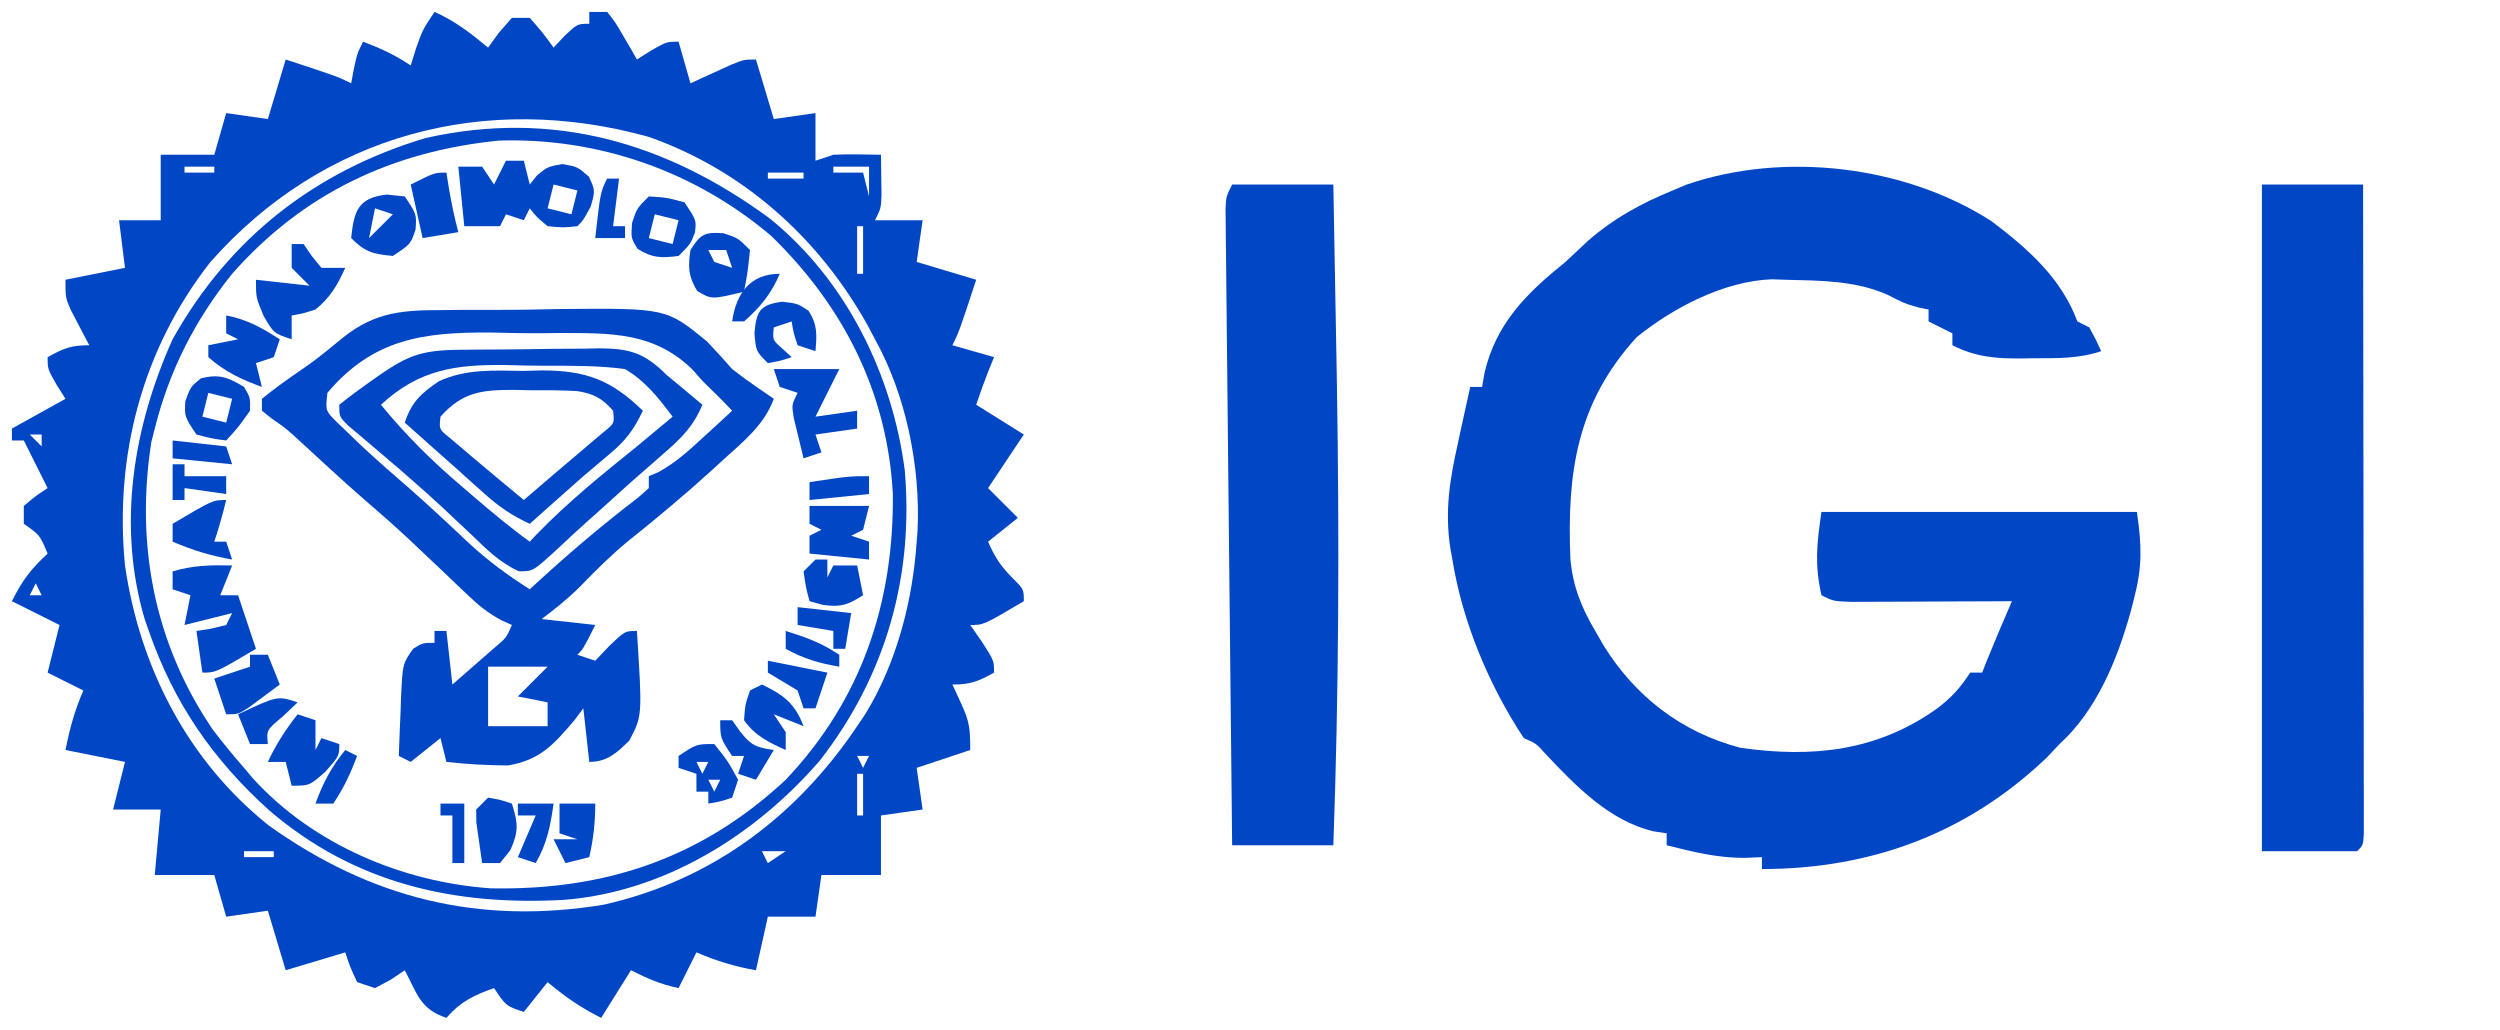 <?xml version="1.0" encoding="UTF-8"?>
<svg version="1.1" xmlns="http://www.w3.org/2000/svg" width="420" height="173">
<path d="M0 0 C3.436 1.527 6.119 3.599 9 6 C9.598 5.175 10.196 4.35 10.812 3.5 C11.534 2.675 12.256 1.85 13 1 C13.99 1 14.98 1 16 1 C18.188 3.5 18.188 3.5 20 6 C20.619 5.34 21.238 4.68 21.875 4 C24 2 24 2 26 2 C26 1.34 26 0.68 26 0 C26.99 0 27.98 0 29 0 C30.387 1.75 30.387 1.75 31.688 4 C32.124 4.742 32.561 5.485 33.012 6.25 C33.338 6.827 33.664 7.405 34 8 C34.784 7.505 35.568 7.01 36.375 6.5 C39 5 39 5 41 5 C41.99 8.465 41.99 8.465 43 12 C43.626 11.711 44.253 11.422 44.898 11.125 C45.716 10.754 46.533 10.383 47.375 10 C48.187 9.629 48.999 9.258 49.836 8.875 C52 8 52 8 54 8 C54.99 11.3 55.98 14.6 57 18 C59.31 17.67 61.62 17.34 64 17 C64 19.64 64 22.28 64 25 C64.99 24.67 65.98 24.34 67 24 C68.394 23.933 69.792 23.915 71.188 23.938 C73.075 23.968 73.075 23.968 75 24 C75.027 25.458 75.046 26.917 75.062 28.375 C75.074 29.187 75.086 29.999 75.098 30.836 C75 33 75 33 74 35 C76.64 35 79.28 35 82 35 C81.67 37.31 81.34 39.62 81 42 C84.3 42.99 87.6 43.98 91 45 C88.125 53.75 88.125 53.75 87 56 C89.31 56.66 91.62 57.32 94 58 C93.691 58.763 93.381 59.526 93.062 60.312 C92.321 62.188 91.638 64.087 91 66 C93.64 67.65 96.28 69.3 99 71 C97 74 95 77 93 80 C95.475 82.475 95.475 82.475 98 85 C96.35 86.32 94.7 87.64 93 89 C94.099 91.565 95.128 93.128 97.125 95.125 C99 97 99 97 99 99 C92.25 103 92.25 103 90 103 C90.66 103.949 91.32 104.897 92 105.875 C94 109 94 109 94 111 C91.353 112.461 90.106 113 87 113 C87.743 114.609 87.743 114.609 88.5 116.25 C89.887 119.254 90 120.459 90 124 C87.03 124.99 84.06 125.98 81 127 C81.33 129.31 81.66 131.62 82 134 C79.69 134.33 77.38 134.66 75 135 C75 138.3 75 141.6 75 145 C71.7 145 68.4 145 65 145 C64.67 147.31 64.34 149.62 64 152 C61.36 152 58.72 152 56 152 C55.34 154.97 54.68 157.94 54 161 C50.442 160.39 47.317 159.422 44 158 C43.01 159.98 42.02 161.96 41 164 C37.925 163.341 35.923 162.461 33 161 C31.35 163.64 29.7 166.28 28 169 C24.512 167.256 21.966 165.472 19 163 C17.68 164.65 16.36 166.3 15 168 C12 167 12 167 10 164 C6.625 165.186 4.353 166.276 2 169 C-2.392 167.536 -2.879 165.022 -5 161 C-6.145 161.773 -6.145 161.773 -7.312 162.562 C-8.199 163.037 -9.086 163.511 -10 164 C-10.99 163.67 -11.98 163.34 -13 163 C-14.188 160.438 -14.188 160.438 -15 158 C-18.3 158.99 -21.6 159.98 -25 161 C-25.99 157.7 -26.98 154.4 -28 151 C-30.31 151.33 -32.62 151.66 -35 152 C-35.66 149.69 -36.32 147.38 -37 145 C-40.3 145 -43.6 145 -47 145 C-46.67 141.37 -46.34 137.74 -46 134 C-48.64 134 -51.28 134 -54 134 C-53.34 131.36 -52.68 128.72 -52 126 C-55.3 125.34 -58.6 124.68 -62 124 C-61.254 120.269 -60.468 117.426 -59 114 C-60.98 113.01 -62.96 112.02 -65 111 C-64.34 108.36 -63.68 105.72 -63 103 C-65.64 101.68 -68.28 100.36 -71 99 C-69.218 95.437 -67.832 93.644 -65 91 C-66.309 87.878 -66.309 87.878 -69 86 C-69 85.01 -69 84.02 -69 83 C-67 81.312 -67 81.312 -65 80 C-65.289 79.422 -65.578 78.845 -65.875 78.25 C-66.917 76.167 -67.958 74.083 -69 72 C-69.66 72 -70.32 72 -71 72 C-71 71.34 -71 70.68 -71 70 C-68.03 68.35 -65.06 66.7 -62 65 C-62.495 64.216 -62.99 63.432 -63.5 62.625 C-65 60 -65 60 -65 58 C-62.353 56.539 -61.106 56 -58 56 C-58.433 55.186 -58.433 55.186 -58.875 54.355 C-59.246 53.64 -59.617 52.925 -60 52.188 C-60.557 51.126 -60.557 51.126 -61.125 50.043 C-62 48 -62 48 -62 45 C-58.7 44.34 -55.4 43.68 -52 43 C-52.33 40.36 -52.66 37.72 -53 35 C-50.69 35 -48.38 35 -46 35 C-46 31.37 -46 27.74 -46 24 C-43.03 24 -40.06 24 -37 24 C-36.34 21.69 -35.68 19.38 -35 17 C-32.69 17.33 -30.38 17.66 -28 18 C-27.01 14.7 -26.02 11.4 -25 8 C-16.25 10.875 -16.25 10.875 -14 12 C-13.856 11.216 -13.711 10.432 -13.562 9.625 C-13 7 -13 7 -12 5 C-9.028 6.125 -6.666 7.223 -4 9 C-3.711 8.072 -3.422 7.144 -3.125 6.188 C-2 3 -2 3 0 0 Z M-5 12 C-4 14 -4 14 -4 14 Z M52 13 C53 15 53 15 53 15 Z M34 14 C35 16 35 16 35 16 Z M-25 16 C-24 19 -24 19 -24 19 Z M53 17 C54 20 54 20 54 20 Z M-37.688 42.062 C-49.121 56.693 -53.797 74.605 -52 93 C-49.517 110.071 -41.491 125.792 -27.859 136.672 C-10.673 148.948 7.476 153.41 28.375 150 C46.414 145.954 60.717 135.286 71 120 C71.459 119.318 71.918 118.636 72.391 117.934 C77.636 109.355 80.323 98.99 81 89 C81.052 88.367 81.103 87.734 81.156 87.082 C81.639 76.365 79.21 64.374 74 55 C73.58 54.205 73.16 53.409 72.727 52.59 C64.53 37.94 51.876 26.594 36 21 C8.529 13.339 -18.744 20.577 -37.688 42.062 Z M-26 20 C-25 23 -25 23 -25 23 Z M54 21 C55 24 55 24 55 24 Z M-27 24 C-26 27 -26 27 -26 27 Z M55 25 C56 27 56 27 56 27 Z M-42 26 C-42 26.33 -42 26.66 -42 27 C-40.35 27 -38.7 27 -37 27 C-37 26.67 -37 26.34 -37 26 C-38.65 26 -40.3 26 -42 26 Z M67 26 C67 26.33 67 26.66 67 27 C68.65 27 70.3 27 72 27 C72.33 28.32 72.66 29.64 73 31 C73 29.35 73 27.7 73 26 C71.02 26 69.04 26 67 26 Z M-31 27 C-27 28 -27 28 -27 28 Z M56 27 C56 27.33 56 27.66 56 28 C57.98 28 59.96 28 62 28 C62 27.67 62 27.34 62 27 C60.02 27 58.04 27 56 27 Z M71 36 C71 38.64 71 41.28 71 44 C71.33 44 71.66 44 72 44 C72 41.36 72 38.72 72 36 C71.67 36 71.34 36 71 36 Z M-43 41 C-42 43 -42 43 -42 43 Z M-59 47 C-58 49 -58 49 -58 49 Z M87 47 C88 49 88 49 88 49 Z M84 54 C85 56 85 56 85 56 Z M-56 55 C-55 57 -55 57 -55 57 Z M83 56 C84 58 84 58 84 58 Z M-55 57 C-54 59 -54 59 -54 59 Z M82 59 C83 61 83 61 83 61 Z M81 61 C82 63 82 63 82 63 Z M-68 71 C-67.34 71.66 -66.68 72.32 -66 73 C-66 72.34 -66 71.68 -66 71 C-66.66 71 -67.32 71 -68 71 Z M95 71 C96 73 96 73 96 73 Z M-57 83 C-56 85 -56 85 -56 85 Z M-67 96 C-67.33 96.66 -67.66 97.32 -68 98 C-67.34 98 -66.68 98 -66 98 C-66.33 97.34 -66.66 96.68 -67 96 Z M81 106 C82 108 82 108 82 108 Z M85 116 C86 118 86 118 86 118 Z M-58 117 C-57 119 -57 119 -57 119 Z M-59 119 C-58 121 -58 121 -58 121 Z M71 125 C71.33 125.66 71.66 126.32 72 127 C72.33 126.34 72.66 125.68 73 125 C72.34 125 71.68 125 71 125 Z M71 128 C71 130.31 71 132.62 71 135 C71.33 135 71.66 135 72 135 C72 132.69 72 130.38 72 128 C71.67 128 71.34 128 71 128 Z M72 140 C73 143 73 143 73 143 Z M-32 141 C-32 141.33 -32 141.66 -32 142 C-30.35 142 -28.7 142 -27 142 C-27 141.67 -27 141.34 -27 141 C-28.65 141 -30.3 141 -32 141 Z M55 141 C55.33 141.66 55.66 142.32 56 143 C56.99 142.34 57.98 141.68 59 141 C57.68 141 56.36 141 55 141 Z M-42 142 C-38 143 -38 143 -38 143 Z M65 142 C69 143 69 143 69 143 Z M-27 143 C-26 145 -26 145 -26 145 Z M54 144 C55 147 55 147 55 147 Z M-26 147 C-25 150 -25 150 -25 150 Z M53 149 C54 151 54 151 54 151 Z M-25 151 C-24 154 -24 154 -24 154 Z M52 153 C53 156 53 156 53 156 Z M32 156 C33 158 33 158 33 158 Z M-3 159 C-2 161 -2 161 -2 161 Z " fill="#0146c5" transform="translate(73,2)"/>
<path d="M0 0 C6.16 4.672 11.687 9.524 14.426 16.84 C15.086 17.17 15.746 17.5 16.426 17.84 C17.551 19.902 17.551 19.902 18.426 21.84 C14.616 23.11 11.02 23.024 7.051 23.027 C6.295 23.04 5.54 23.052 4.762 23.064 C0.522 23.076 -2.704 22.79 -6.574 20.84 C-6.574 20.18 -6.574 19.52 -6.574 18.84 C-7.894 18.18 -9.214 17.52 -10.574 16.84 C-10.574 16.18 -10.574 15.52 -10.574 14.84 C-11.09 14.737 -11.605 14.634 -12.137 14.527 C-14.574 13.84 -14.574 13.84 -17.512 12.34 C-22.921 9.967 -28.75 9.982 -34.574 9.84 C-35.736 9.801 -35.736 9.801 -36.922 9.762 C-44.913 10.06 -53.447 14.503 -59.594 19.473 C-69.714 30.527 -71.317 42.33 -70.753 56.605 C-70.383 61.227 -68.914 64.89 -66.574 68.84 C-66.115 69.638 -65.656 70.436 -65.184 71.258 C-59.855 79.853 -52.087 85.866 -42.211 88.461 C-30.068 90.206 -19.137 89.053 -9.012 81.777 C-6.566 79.86 -5.343 78.493 -3.574 75.84 C-2.914 75.84 -2.254 75.84 -1.574 75.84 C-1.306 75.159 -1.038 74.479 -0.762 73.777 C0.586 70.443 2.005 67.144 3.426 63.84 C2.527 63.845 1.629 63.85 0.704 63.856 C-2.625 63.873 -5.953 63.885 -9.282 63.895 C-10.723 63.9 -12.165 63.907 -13.606 63.915 C-15.676 63.927 -17.746 63.933 -19.816 63.938 C-21.063 63.943 -22.309 63.948 -23.593 63.953 C-26.574 63.84 -26.574 63.84 -28.574 62.84 C-29.73 57.588 -29.365 54.376 -28.574 48.84 C-11.084 48.84 6.406 48.84 24.426 48.84 C25.254 54.634 25.346 58.073 23.926 63.465 C23.749 64.153 23.573 64.842 23.391 65.552 C21.176 73.563 17.681 82.17 11.426 87.84 C10.725 88.582 10.023 89.325 9.301 90.09 C-3.996 102.809 -20.188 108.84 -38.574 108.84 C-38.574 108.18 -38.574 107.52 -38.574 106.84 C-39.544 106.881 -40.513 106.922 -41.512 106.965 C-46.023 106.983 -50.223 105.945 -54.574 104.84 C-54.574 104.18 -54.574 103.52 -54.574 102.84 C-55.31 102.728 -56.046 102.616 -56.805 102.5 C-64.217 100.733 -69.869 94.861 -74.945 89.477 C-76.493 87.748 -76.493 87.748 -78.574 86.84 C-84.423 78.007 -88.889 67.32 -90.574 56.84 C-90.689 56.2 -90.804 55.56 -90.923 54.901 C-91.865 48.677 -91.019 43.375 -89.637 37.277 C-89.441 36.364 -89.246 35.451 -89.045 34.51 C-88.567 32.283 -88.077 30.061 -87.574 27.84 C-86.914 27.84 -86.254 27.84 -85.574 27.84 C-85.452 27.105 -85.329 26.37 -85.203 25.613 C-83.295 17.198 -78.073 12.068 -71.574 6.84 C-70.281 5.633 -68.99 4.424 -67.699 3.215 C-63.385 -0.536 -58.846 -2.989 -53.574 -5.16 C-52.812 -5.481 -52.051 -5.802 -51.266 -6.133 C-34.823 -11.789 -14.507 -9.331 0 0 Z " fill="#0146c5" transform="translate(334.574,37.16)"/>
<path d="M0 0 C5.61 0 11.22 0 17 0 C17.023 14.455 17.041 28.911 17.052 43.366 C17.057 50.077 17.064 56.789 17.075 63.5 C17.086 69.971 17.092 76.442 17.095 82.913 C17.097 85.388 17.1 87.863 17.106 90.338 C17.113 93.791 17.114 97.244 17.114 100.697 C17.117 101.731 17.121 102.766 17.124 103.831 C17.123 104.767 17.122 105.702 17.12 106.666 C17.121 107.483 17.122 108.301 17.123 109.143 C17 111 17 111 16 112 C10.72 112 5.44 112 0 112 C0 75.04 0 38.08 0 0 Z " fill="#0146c5" transform="translate(380,31)"/>
<path d="M0 0 C5.61 0 11.22 0 17 0 C17.202 10.437 17.39 20.875 17.562 31.312 C17.575 32.083 17.588 32.854 17.601 33.648 C18.022 59.459 17.934 85.198 17 111 C11.39 111 5.78 111 0 111 C-0.154 96.823 -0.302 82.645 -0.443 68.468 C-0.509 61.886 -0.576 55.303 -0.648 48.721 C-0.717 42.373 -0.782 36.025 -0.843 29.678 C-0.867 27.251 -0.893 24.824 -0.921 22.398 C-0.959 19.01 -0.991 15.621 -1.022 12.233 C-1.035 11.221 -1.048 10.209 -1.061 9.166 C-1.068 8.246 -1.075 7.326 -1.082 6.379 C-1.091 5.577 -1.099 4.775 -1.107 3.948 C-1 2 -1 2 0 0 Z " fill="#0146c5" transform="translate(207,31)"/>
<path d="M0 0 C1.05 -0.013 2.1 -0.026 3.182 -0.039 C5.395 -0.056 7.608 -0.058 9.821 -0.045 C13.181 -0.035 16.533 -0.106 19.893 -0.182 C37.826 -0.338 37.826 -0.338 44.668 5.27 C46.104 6.786 47.515 8.328 48.887 9.902 C50.251 10.965 51.644 11.993 53.074 12.965 C54.002 13.604 54.93 14.244 55.887 14.902 C54.246 19.33 50.857 22 47.449 25.09 C46.824 25.664 46.199 26.239 45.554 26.831 C40.936 31.04 36.168 35.002 31.289 38.906 C28.474 41.246 25.93 43.763 23.391 46.395 C21.368 48.422 19.167 50.175 16.887 51.902 C19.857 52.232 22.827 52.562 25.887 52.902 C23.887 56.902 23.887 56.902 22.887 57.902 C23.877 58.232 24.867 58.562 25.887 58.902 C26.67 58.077 27.454 57.252 28.262 56.402 C30.887 53.902 30.887 53.902 32.887 53.902 C33.802 68.168 33.802 68.168 31.621 72.301 C29.553 74.358 27.904 75.902 24.887 75.902 C24.392 71.447 24.392 71.447 23.887 66.902 C23.399 67.552 22.912 68.202 22.41 68.871 C18.943 72.955 16.608 75.625 11.172 76.5 C7.704 76.468 4.331 76.299 0.887 75.902 C0.557 74.582 0.227 73.262 -0.113 71.902 C-1.763 73.222 -3.413 74.542 -5.113 75.902 C-5.773 75.572 -6.433 75.242 -7.113 74.902 C-7.026 72.297 -6.919 69.694 -6.801 67.09 C-6.778 66.352 -6.756 65.614 -6.732 64.854 C-6.461 59.395 -6.461 59.395 -4.695 56.891 C-3.113 55.902 -3.113 55.902 -1.113 55.902 C-1.113 55.242 -1.113 54.582 -1.113 53.902 C-0.453 53.902 0.207 53.902 0.887 53.902 C1.217 56.872 1.547 59.842 1.887 62.902 C3.369 61.615 4.848 60.322 6.324 59.027 C7.148 58.308 7.972 57.589 8.82 56.848 C10.947 55.07 10.947 55.07 11.887 52.902 C11.297 52.634 10.707 52.367 10.099 52.091 C7.865 50.891 6.324 49.636 4.496 47.891 C3.873 47.301 3.25 46.712 2.608 46.104 C1.958 45.481 1.307 44.857 0.637 44.215 C-0.717 42.934 -2.071 41.654 -3.426 40.375 C-4.069 39.767 -4.712 39.158 -5.375 38.532 C-7.907 36.159 -10.514 33.883 -13.145 31.621 C-16.689 28.527 -20.135 25.322 -23.598 22.137 C-26.015 19.912 -26.015 19.912 -28.441 18.23 C-28.993 17.792 -29.545 17.354 -30.113 16.902 C-30.113 16.242 -30.113 15.582 -30.113 14.902 C-28.499 13.585 -26.819 12.348 -25.113 11.152 C-21.161 8.425 -21.161 8.425 -17.443 5.4 C-11.827 0.553 -7.269 -0.02 0 0 Z M-19.113 13.902 C-19.43 16.902 -19.43 16.902 -17.645 18.699 C-16.974 19.344 -16.304 19.988 -15.613 20.652 C-14.876 21.363 -14.139 22.073 -13.379 22.805 C-10.76 25.229 -8.095 27.587 -5.387 29.91 C-3.614 31.464 -1.877 33.038 -0.152 34.645 C0.631 35.373 0.631 35.373 1.431 36.116 C2.457 37.072 3.48 38.032 4.499 38.995 C7.779 42.046 11.119 44.515 14.887 46.902 C15.493 46.345 16.098 45.789 16.723 45.215 C22 40.409 27.371 35.856 33.051 31.531 C33.657 30.994 34.263 30.456 34.887 29.902 C34.887 29.242 34.887 28.582 34.887 27.902 C35.438 27.668 35.99 27.433 36.559 27.191 C39.48 25.574 41.682 23.538 44.137 21.277 C45.029 20.46 45.921 19.643 46.84 18.801 C47.515 18.174 48.191 17.548 48.887 16.902 C47.787 15.732 46.672 14.576 45.509 13.469 C43.887 11.902 43.887 11.902 42.351 10.119 C35.794 3.621 28.465 3.866 19.752 3.848 C18.818 3.858 17.885 3.869 16.923 3.88 C14.088 3.902 11.265 3.839 8.432 3.77 C-2.936 3.68 -11.416 4.787 -19.113 13.902 Z M7.887 59.902 C7.887 63.202 7.887 66.502 7.887 69.902 C11.187 69.902 14.487 69.902 17.887 69.902 C17.887 68.582 17.887 67.262 17.887 65.902 C16.237 65.572 14.587 65.242 12.887 64.902 C14.537 63.252 16.187 61.602 17.887 59.902 C14.587 59.902 11.287 59.902 7.887 59.902 Z " fill="#0146c5" transform="translate(74.113,52.098)"/>
<path d="M0 0 C12.845 10.38 20.599 26.165 22.703 42.316 C24.246 60.164 19.486 76.882 8.453 91.066 C-2.393 103.627 -17.71 113.174 -34.541 114.492 C-52.986 115.518 -69.712 111.763 -84.068 99.458 C-93.581 90.874 -100.083 81.427 -104.297 69.316 C-104.531 68.642 -104.766 67.968 -105.008 67.273 C-109.635 51.546 -106.91 35 -100.297 20.316 C-90.827 3.344 -76.383 -7.93 -57.797 -13.496 C-36.34 -18.298 -17.39 -12.747 0 0 Z M-90.297 9.316 C-96.554 17.116 -100.86 25.582 -103.297 35.316 C-103.488 36.067 -103.678 36.817 -103.875 37.59 C-106.539 54.806 -103.409 71.343 -93.598 85.824 C-91.906 88.067 -90.145 90.201 -88.297 92.316 C-87.788 92.92 -87.279 93.523 -86.754 94.145 C-76.676 105.193 -61.665 111.526 -46.871 112.555 C-27.719 112.92 -11.553 107.6 2.703 94.316 C15.457 80.858 20.876 64.582 20.703 46.316 C19.799 29.258 12.37 14.706 0.258 2.941 C-12.51 -7.897 -28.74 -13.591 -45.469 -13.066 C-63.371 -11.276 -78.361 -4.222 -90.297 9.316 Z " fill="#0146c5" transform="translate(129.297,36.684)"/>
<path d="M0 0 C0.83 -0.008 1.66 -0.016 2.516 -0.024 C4.278 -0.038 6.04 -0.049 7.802 -0.057 C10.491 -0.074 13.179 -0.118 15.867 -0.162 C17.578 -0.172 19.289 -0.181 21 -0.188 C21.802 -0.205 22.605 -0.223 23.431 -0.241 C28.512 -0.221 31.027 0.497 34.766 4.238 C35.36 4.728 35.954 5.218 36.566 5.723 C37.966 6.895 39.366 8.066 40.766 9.238 C39.267 12.862 37.208 14.87 34.266 17.426 C33.372 18.21 32.479 18.993 31.559 19.801 C30.637 20.605 29.715 21.41 28.766 22.238 C27.034 23.798 25.305 25.36 23.578 26.926 C22.757 27.659 21.936 28.393 21.09 29.148 C19.618 30.472 18.16 31.811 16.723 33.172 C12.308 37.248 12.308 37.248 9.93 37.207 C6.757 35.787 4.488 33.495 2.016 31.113 C0.943 30.105 -0.13 29.097 -1.203 28.09 C-1.982 27.354 -1.982 27.354 -2.777 26.603 C-4.644 24.855 -6.555 23.165 -8.484 21.488 C-9.098 20.953 -9.712 20.418 -10.344 19.867 C-11.722 18.679 -13.109 17.501 -14.5 16.328 C-15.237 15.7 -15.975 15.073 -16.734 14.426 C-17.405 13.862 -18.075 13.299 -18.766 12.719 C-20.234 11.238 -20.234 11.238 -20.234 9.238 C-18.472 7.819 -16.649 6.476 -14.797 5.176 C-9.103 1.154 -6.993 0.064 0 0 Z M-13.234 9.238 C-9.044 14.349 -4.648 18.723 0.391 22.988 C1.045 23.552 1.7 24.115 2.375 24.695 C5.433 27.314 8.497 29.882 11.766 32.238 C12.143 31.837 12.521 31.436 12.91 31.023 C18.15 25.612 23.9 20.95 29.766 16.238 C31.773 14.581 33.77 12.91 35.766 11.238 C33.349 8.044 31.228 5.289 27.766 3.238 C23.288 2.638 18.799 2.681 14.286 2.682 C12.101 2.676 9.921 2.621 7.736 2.564 C-0.668 2.466 -6.807 3.283 -13.234 9.238 Z " fill="#0146c5" transform="translate(77.234,58.762)"/>
<path d="M0 0 C1.569 -0.042 1.569 -0.042 3.17 -0.084 C10.547 -0.061 14.758 1.534 20.062 6.688 C18.568 9.844 17.196 11.694 14.5 13.938 C13.446 14.829 13.446 14.829 12.371 15.738 C11.609 16.382 10.847 17.025 10.062 17.688 C8.392 19.162 6.725 20.641 5.062 22.125 C4.299 22.804 3.536 23.484 2.75 24.184 C2.193 24.68 1.636 25.176 1.062 25.688 C-1.932 24.326 -4.186 22.761 -6.625 20.562 C-7.309 19.95 -7.994 19.338 -8.699 18.707 C-9.438 18.041 -10.176 17.374 -10.938 16.688 C-12.603 15.208 -14.27 13.728 -15.938 12.25 C-17.271 11.063 -18.605 9.875 -19.938 8.688 C-18.776 5.203 -17.216 3.786 -14.207 1.744 C-9.675 -0.366 -4.911 -0.069 0 0 Z M-13.938 7.688 C-14.172 9.815 -14.172 9.815 -12.398 11.238 C-11.71 11.82 -11.022 12.401 -10.312 13 C-9.588 13.616 -8.864 14.232 -8.117 14.867 C-7.398 15.468 -6.679 16.069 -5.938 16.688 C-5.321 17.206 -4.705 17.724 -4.07 18.258 C-2.698 19.407 -1.318 20.548 0.062 21.688 C1.701 20.288 3.339 18.887 4.973 17.48 C6.411 16.246 7.857 15.02 9.309 13.801 C10.032 13.186 10.755 12.571 11.5 11.938 C12.179 11.365 12.859 10.793 13.559 10.203 C15.297 8.807 15.297 8.807 15.062 6.688 C13.247 4.584 11.683 3.776 8.938 3.383 C6.327 3.246 3.739 3.229 1.125 3.25 C0.231 3.23 -0.663 3.21 -1.584 3.189 C-6.913 3.193 -10.186 3.482 -13.938 7.688 Z " fill="#0146c5" transform="translate(87.938,62.312)"/>
<path d="M0 0 C0.99 0 1.98 0 3 0 C3.33 1.32 3.66 2.64 4 4 C4.392 3.505 4.784 3.01 5.188 2.5 C7 1 7 1 9.5 0.562 C12 1 12 1 13.938 2.688 C15 5 15 5 14.25 7.688 C13 10 13 10 12 11 C9.625 11.25 9.625 11.25 7 11 C5.188 9.5 5.188 9.5 4 8 C3.67 8.66 3.34 9.32 3 10 C2.01 9.67 1.02 9.34 0 9 C-0.33 9.66 -0.66 10.32 -1 11 C-2.98 11 -4.96 11 -7 11 C-7.33 7.7 -7.66 4.4 -8 1 C-6.68 1 -5.36 1 -4 1 C-3.34 1.99 -2.68 2.98 -2 4 C-1.34 2.68 -0.68 1.36 0 0 Z M8 4 C7.67 5.32 7.34 6.64 7 8 C8.32 8.33 9.64 8.66 11 9 C11.33 7.68 11.66 6.36 12 5 C10.68 4.67 9.36 4.34 8 4 Z M-5 7 C-4 9 -4 9 -4 9 Z " fill="#0146c5" transform="translate(85,27)"/>
<path d="M0 0 C-0.66 1.65 -1.32 3.3 -2 5 C-1.01 5 -0.02 5 1 5 C1.99 7.97 2.98 10.94 4 14 C-2.75 18 -2.75 18 -5 18 C-5.33 15.69 -5.66 13.38 -6 11 C-5.196 10.876 -4.391 10.752 -3.562 10.625 C-2.717 10.419 -1.871 10.213 -1 10 C-0.67 9.34 -0.34 8.68 0 8 C-2.64 8.66 -5.28 9.32 -8 10 C-7.67 8.35 -7.34 6.7 -7 5 C-7.99 4.67 -8.98 4.34 -10 4 C-10 3.01 -10 2.02 -10 1 C-6.62 -0.04 -3.522 -0.08 0 0 Z " fill="#0146c5" transform="translate(39,95)"/>
<path d="M0 0 C0.66 0 1.32 0 2 0 C2.454 0.66 2.908 1.32 3.375 2 C3.911 2.66 4.447 3.32 5 4 C6.32 4 7.64 4 9 4 C7.711 6.875 6.467 9.007 4 11 C1.812 11.688 1.812 11.688 0 12 C0 13.32 0 14.64 0 16 C-3 15 -3 15 -4.688 12.125 C-6 9 -6 9 -6 6 C-3.03 6.33 -0.06 6.66 3 7 C2.01 6.01 1.02 5.02 0 4 C0 2.68 0 1.36 0 0 Z " fill="#0146c5" transform="translate(49,41)"/>
<path d="M0 0 C3.63 0 7.26 0 11 0 C9.667 2.667 8.333 5.333 7 8 C10.465 7.505 10.465 7.505 14 7 C14 7.99 14 8.98 14 10 C11.69 10.33 9.38 10.66 7 11 C7.33 11.99 7.66 12.98 8 14 C7.01 14.33 6.02 14.66 5 15 C4.637 13.544 4.285 12.085 3.938 10.625 C3.642 9.407 3.642 9.407 3.34 8.164 C3 6 3 6 4 4 C3.01 3.67 2.02 3.34 1 3 C0.67 2.01 0.34 1.02 0 0 Z " fill="#0146c5" transform="translate(130,62)"/>
<path d="M0 0 C2.438 0.812 2.438 0.812 4.438 2.812 C4.062 6.438 4.062 6.438 3.438 9.812 C-2.01 11.144 -2.01 11.144 -4.438 9.688 C-5.942 7.18 -5.994 5.691 -5.562 2.812 C-3.863 0.129 -3.199 -0.234 0 0 Z M-2.562 2.812 C-2.232 3.473 -1.903 4.133 -1.562 4.812 C-0.573 5.143 0.417 5.473 1.438 5.812 C1.107 4.822 0.777 3.833 0.438 2.812 C-0.552 2.812 -1.542 2.812 -2.562 2.812 Z " fill="#0146c5" transform="translate(121.562,39.188)"/>
<path d="M0 0 C0.99 0.103 1.98 0.206 3 0.312 C5 3.312 5 3.312 4.812 5.875 C4 8.312 4 8.312 1 10.312 C-2.322 9.988 -3.608 9.705 -6 7.312 C-5.548 2.792 -4.852 0.505 0 0 Z M-2 2.312 C-2.33 3.962 -2.66 5.612 -3 7.312 C-1.68 5.992 -0.36 4.673 1 3.312 C0.01 2.982 -0.98 2.652 -2 2.312 Z " fill="#0146c5" transform="translate(65,32.688)"/>
<path d="M0 0 C3.3 0 6.6 0 10 0 C9.67 1.32 9.34 2.64 9 4 C8.01 4.495 8.01 4.495 7 5 C7.99 5.33 8.98 5.66 10 6 C10 6.99 10 7.98 10 9 C6.7 8.67 3.4 8.34 0 8 C0 7.01 0 6.02 0 5 C0.66 4.67 1.32 4.34 2 4 C1.34 3.67 0.68 3.34 0 3 C0 2.01 0 1.02 0 0 Z " fill="#0146c5" transform="translate(136,85)"/>
<path d="M0 0 C0.99 0.33 1.98 0.66 3 1 C3 2.65 3 4.3 3 6 C3.33 5.34 3.66 4.68 4 4 C4.99 4.33 5.98 4.66 7 5 C7 7 7 7 4.688 9.625 C2 12 2 12 -1 12 C-1.33 10.68 -1.66 9.36 -2 8 C-2.99 8 -3.98 8 -5 8 C-3.628 5.046 -2.011 2.56 0 0 Z " fill="#0146c5" transform="translate(50,120)"/>
<path d="M0 0 C3.485 0.645 6.028 2.101 9 4 C8.67 4.99 8.34 5.98 8 7 C7.01 7.33 6.02 7.66 5 8 C5.33 9.32 5.66 10.64 6 12 C2.561 10.758 -0.252 9.443 -3 7 C-3 6.34 -3 5.68 -3 5 C-1.35 4.67 0.3 4.34 2 4 C1.34 3.67 0.68 3.34 0 3 C0 2.01 0 1.02 0 0 Z " fill="#0146c5" transform="translate(38,53)"/>
<path d="M0 0 C1.062 1.812 1.062 1.812 1 4 C-0.938 6.75 -0.938 6.75 -3 9 C-5.375 8.688 -5.375 8.688 -8 8 C-10 5 -10 5 -9.875 2.438 C-9 0 -9 0 -7.25 -1.438 C-4.154 -2.212 -2.714 -1.614 0 0 Z M-6 1 C-6.33 2.32 -6.66 3.64 -7 5 C-5.68 5.33 -4.36 5.66 -3 6 C-2.67 4.68 -2.34 3.36 -2 2 C-3.32 1.67 -4.64 1.34 -6 1 Z " fill="#0146c5" transform="translate(41,65)"/>
<path d="M0 0 C3 0.188 3 0.188 6 1 C8 4 8 4 7.75 6.062 C7 8 7 8 5 10 C2.13 10.368 0.592 10.375 -1.875 8.812 C-3 7 -3 7 -2.812 4.438 C-2 2 -2 2 0 0 Z M1 3 C0.67 4.32 0.34 5.64 0 7 C1.32 7.33 2.64 7.66 4 8 C4.33 6.68 4.66 5.36 5 4 C3.68 3.67 2.36 3.34 1 3 Z " fill="#0146c5" transform="translate(109,33)"/>
<path d="M0 0 C2.562 0.312 2.562 0.312 4.375 1.5 C5.929 3.872 5.788 5.533 5.562 8.312 C4.572 7.982 3.583 7.652 2.562 7.312 C1.875 5.25 1.875 5.25 1.562 3.312 C0.573 3.643 -0.417 3.973 -1.438 4.312 C-1.664 6.436 -1.664 6.436 0.062 7.938 C0.557 8.391 1.052 8.845 1.562 9.312 C-0.312 9.938 -0.312 9.938 -2.438 10.312 C-4.438 8.312 -4.438 8.312 -4.688 5.312 C-4.377 1.584 -3.782 0.485 0 0 Z " fill="#0146c5" transform="translate(131.438,50.688)"/>
<path d="M0 0 C3.65 1.734 5.556 3.193 7 7 C4.525 6.01 4.525 6.01 2 5 C2.99 6.485 2.99 6.485 4 8 C4 8.99 4 9.98 4 11 C1.154 9.724 -1.181 8.585 -3 6 C-2.812 3.375 -2.812 3.375 -2 1 C-1.34 0.67 -0.68 0.34 0 0 Z " fill="#0146c5" transform="translate(128,115)"/>
<path d="M0 0 C0.99 0 1.98 0 3 0 C3.66 1.65 4.32 3.3 5 5 C3.879 5.839 2.753 6.671 1.625 7.5 C0.999 7.964 0.372 8.428 -0.273 8.906 C-2 10 -2 10 -4 10 C-4.66 8.02 -5.32 6.04 -6 4 C-4.02 3.34 -2.04 2.68 0 2 C0 1.34 0 0.68 0 0 Z M0 2 C1 4 1 4 1 4 Z M-3 4 C-2 6 -2 6 -2 6 Z " fill="#0146c5" transform="translate(42,110)"/>
<path d="M0 0 C0.144 0.907 0.289 1.815 0.438 2.75 C0.864 5.215 1.351 7.588 2 10 C0.02 10.33 -1.96 10.66 -4 11 C-4.66 8.03 -5.32 5.06 -6 2 C-2 0 -2 0 0 0 Z " fill="#0146c5" transform="translate(75,29)"/>
<path d="M0 0 C0.66 0 1.32 0 2 0 C2 0.99 2 1.98 2 3 C2.33 2.34 2.66 1.68 3 1 C4.32 1 5.64 1 7 1 C7.33 2.65 7.66 4.3 8 6 C5.428 7.619 4.323 8.044 1.25 7.625 C0.507 7.419 -0.235 7.213 -1 7 C-1.625 4.625 -1.625 4.625 -2 2 C-1.34 1.34 -0.68 0.68 0 0 Z " fill="#0146c5" transform="translate(137,94)"/>
<path d="M0 0 C-0.576 2.386 -1.222 4.667 -2 7 C-1.34 7 -0.68 7 0 7 C0.33 7.99 0.66 8.98 1 10 C-2.558 9.39 -5.683 8.422 -9 7 C-9 6.01 -9 5.02 -9 4 C-2.25 0 -2.25 0 0 0 Z " fill="#0146c5" transform="translate(38,84)"/>
<path d="M0 0 C2.125 0.375 2.125 0.375 4 1 C5.03 4.278 5.172 5.614 3.75 8.812 C3.172 9.534 2.595 10.256 2 11 C1.01 11 0.02 11 -1 11 C-1.222 9.544 -1.427 8.085 -1.625 6.625 C-1.741 5.813 -1.857 5.001 -1.977 4.164 C-1.984 3.45 -1.992 2.736 -2 2 C-1.34 1.34 -0.68 0.68 0 0 Z M1 3 C2 5 2 5 2 5 Z " fill="#0146c5" transform="translate(82,134)"/>
<path d="M0 0 C2.25 2.812 2.25 2.812 4 6 C3.67 6.99 3.34 7.98 3 9 C0.938 9.688 0.938 9.688 -1 10 C-1 9.34 -1 8.68 -1 8 C-1.66 8 -2.32 8 -3 8 C-3 7.01 -3 6.02 -3 5 C-3.99 4.67 -4.98 4.34 -6 4 C-6 3.34 -6 2.68 -6 2 C-3 0 -3 0 0 0 Z M-3 3 C-2.67 3.66 -2.34 4.32 -2 5 C-1.67 4.34 -1.34 3.68 -1 3 C-1.66 3 -2.32 3 -3 3 Z M-1 6 C-0.67 6.66 -0.34 7.32 0 8 C0.33 7.34 0.66 6.68 1 6 C0.34 6 -0.32 6 -1 6 Z " fill="#0146c5" transform="translate(120,125)"/>
<path d="M0 0 C1.98 0 3.96 0 6 0 C6 3.273 5.701 5.847 5 9 C3.68 9.33 2.36 9.66 1 10 C0.34 8.68 -0.32 7.36 -1 6 C0.32 6 1.64 6 3 6 C2.01 5.67 1.02 5.34 0 5 C0 3.35 0 1.7 0 0 Z " fill="#0146c5" transform="translate(94,135)"/>
<path d="M0 0 C1.98 0 3.96 0 6 0 C5.493 3.719 4.884 6.735 3 10 C2.01 9.67 1.02 9.34 0 9 C0.99 6.69 1.98 4.38 3 2 C2.01 2 1.02 2 0 2 C0 1.34 0 0.68 0 0 Z " fill="#0146c5" transform="translate(87,135)"/>
<path d="M0 0 C0.66 0 1.32 0 2 0 C2.454 0.639 2.908 1.279 3.375 1.938 C5.211 4.268 6.129 4.604 9 5 C7.515 7.475 7.515 7.475 6 10 C5.01 9.67 4.02 9.34 3 9 C3.33 8.01 3.66 7.02 4 6 C3.34 6 2.68 6 2 6 C0 3 0 3 0 0 Z " fill="#0146c5" transform="translate(121,121)"/>
<path d="M0 0 C-0.825 0.784 -1.65 1.567 -2.5 2.375 C-5.23 4.637 -5.23 4.637 -5 7 C-5.99 7 -6.98 7 -8 7 C-8.66 5.35 -9.32 3.7 -10 2 C-3.375 -1.125 -3.375 -1.125 0 0 Z " fill="#0146c5" transform="translate(50,118)"/>
<path d="M0 0 C0.722 0.144 1.444 0.289 2.188 0.438 C3.58 0.716 3.58 0.716 5 1 C6.667 1.333 8.333 1.667 10 2 C9.34 3.98 8.68 5.96 8 8 C7.34 8 6.68 8 6 8 C5.67 7.01 5.34 6.02 5 5 C3.341 3.988 1.674 2.987 0 2 C0 1.34 0 0.68 0 0 Z " fill="#0146c5" transform="translate(129,111)"/>
<path d="M0 0 C2.97 0.33 5.94 0.66 9 1 C8.67 2.98 8.34 4.96 8 7 C7.34 7 6.68 7 6 7 C6 6.01 6 5.02 6 4 C3.03 3.505 3.03 3.505 0 3 C0 2.01 0 1.02 0 0 Z " fill="#0146c5" transform="translate(134,102)"/>
<path d="M0 0 C0.66 0 1.32 0 2 0 C2 0.66 2 1.32 2 2 C4.31 2 6.62 2 9 2 C9 2.99 9 3.98 9 5 C6.69 4.67 4.38 4.34 2 4 C2 4.66 2 5.32 2 6 C1.34 6 0.68 6 0 6 C0 4.02 0 2.04 0 0 Z " fill="#0146c5" transform="translate(29,78)"/>
<path d="M0 0 C0.66 0 1.32 0 2 0 C1.67 2.64 1.34 5.28 1 8 C1.66 8 2.32 8 3 8 C3 8.66 3 9.32 3 10 C1.35 10 -0.3 10 -2 10 C-1.125 2.25 -1.125 2.25 0 0 Z " fill="#0146c5" transform="translate(102,30)"/>
<path d="M0 0 C0 0.99 0 1.98 0 3 C-3.3 3.33 -6.6 3.66 -10 4 C-10 3.01 -10 2.02 -10 1 C-3.375 0 -3.375 0 0 0 Z " fill="#0146c5" transform="translate(146,80)"/>
<path d="M0 0 C2.97 0.33 5.94 0.66 9 1 C9.33 1.99 9.66 2.98 10 4 C6.7 3.67 3.4 3.34 0 3 C0 2.01 0 1.02 0 0 Z " fill="#0146c5" transform="translate(29,74)"/>
<path d="M0 0 C-1.441 3.362 -3.248 5.592 -6 8 C-6.66 8 -7.32 8 -8 8 C-7.323 3.258 -4.953 0 0 0 Z " fill="#0146c5" transform="translate(131,46)"/>
<path d="M0 0 C0.66 0.33 1.32 0.66 2 1 C0.875 3.972 -0.223 6.334 -2 9 C-2.99 9 -3.98 9 -5 9 C-3.751 5.541 -2.325 2.853 0 0 Z " fill="#0146c5" transform="translate(58,126)"/>
<path d="M0 0 C3.403 1.059 6.014 2.009 9 4 C9 4.66 9 5.32 9 6 C5.656 5.443 2.967 4.648 0 3 C0 2.01 0 1.02 0 0 Z " fill="#0146c5" transform="translate(132,106)"/>
<path d="M0 0 C1.32 0 2.64 0 4 0 C4 3.3 4 6.6 4 10 C3.34 10 2.68 10 2 10 C2 7.36 2 4.72 2 2 C1.34 2 0.68 2 0 2 C0 1.34 0 0.68 0 0 Z " fill="#0146c5" transform="translate(74,135)"/>
<path d="" fill="#0146c5" transform="translate(0,0)"/>
<path d="" fill="#0146c5" transform="translate(0,0)"/>
</svg>
